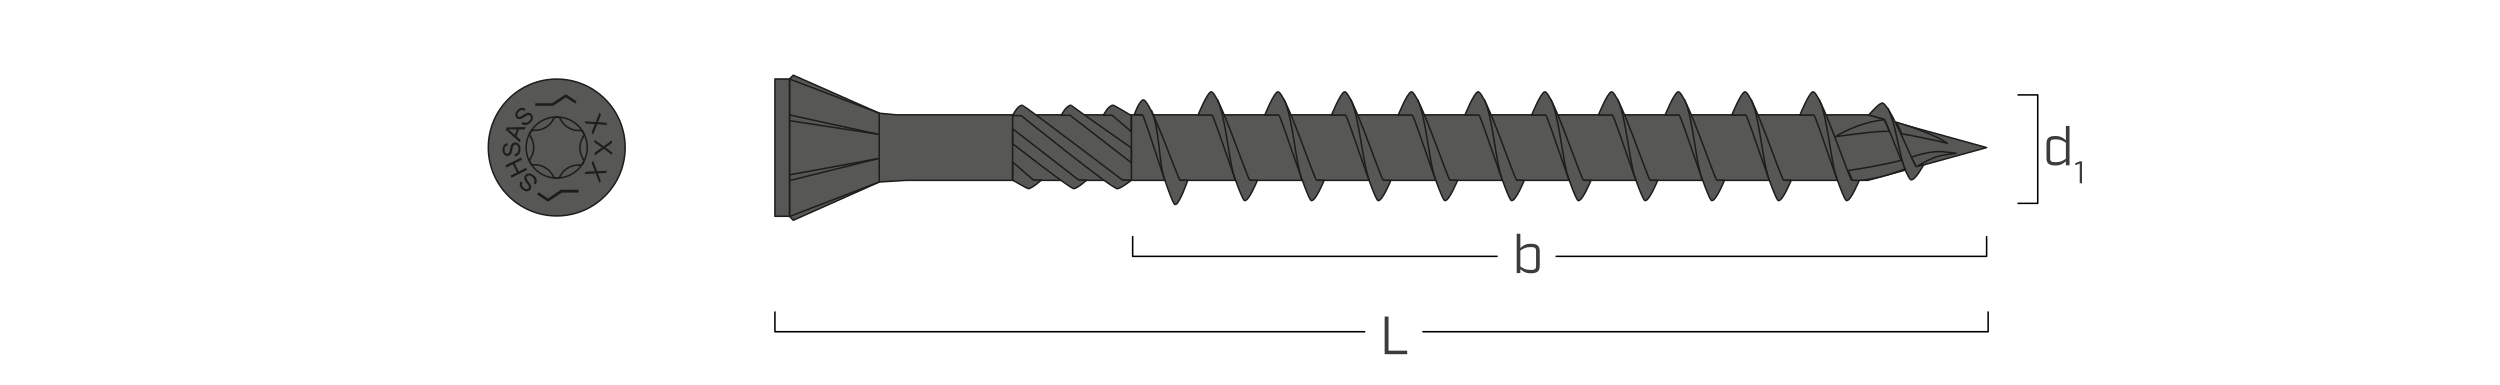 <?xml version="1.0" encoding="UTF-8"?><svg xmlns="http://www.w3.org/2000/svg" viewBox="0 0 650 100"><g id="uuid-af273e8e-3b10-4c85-abd2-143758e7a69c"><path d="M162.54,38.35c0,9.83-7.97,17.79-17.79,17.79s-17.79-7.97-17.79-17.79,7.97-17.79,17.79-17.79,17.79,7.97,17.79,17.79" style="fill:#575756; stroke:#1d1d1b; stroke-linejoin:round; stroke-width:.4px;"/><path d="M151.65,34.42c2.17,3.81.84,8.66-2.97,10.84-3.81,2.17-8.66.84-10.84-2.97-2.17-3.81-.84-8.66,2.97-10.84,3.81-2.17,8.66-.84,10.84,2.97" style="fill:none; stroke:#1d1d1b; stroke-linecap:round; stroke-linejoin:round; stroke-width:.4px;"/><path d="M145.69,45.73c-.17.38-.55.62-.96.6" style="fill:none; stroke:#1d1d1b; stroke-linecap:round; stroke-linejoin:round; stroke-width:.4px;"/><path d="M144.72,46.34c-.41.01-.79-.23-.96-.61" style="fill:none; stroke:#1d1d1b; stroke-linecap:round; stroke-linejoin:round; stroke-width:.4px;"/><path d="M143.85,31.05c-.46.9-1.17,1.64-2.05,2.12" style="fill:none; stroke:#1d1d1b; stroke-linecap:round; stroke-linejoin:round; stroke-width:.4px;"/><path d="M143.85,31.05c.17-.38.55-.62.96-.6" style="fill:none; stroke:#1d1d1b; stroke-linecap:round; stroke-linejoin:round; stroke-width:.4px;"/><path d="M137.95,35.52c.55.84.83,1.83.81,2.84" style="fill:none; stroke:#1d1d1b; stroke-linecap:round; stroke-linejoin:round; stroke-width:.4px;"/><path d="M137.95,35.52c-.25-.33-.26-.79-.04-1.14" style="fill:none; stroke:#1d1d1b; stroke-linecap:round; stroke-linejoin:round; stroke-width:.4px;"/><path d="M138.87,42.85c1-.05,2,.2,2.86.72" style="fill:none; stroke:#1d1d1b; stroke-linecap:round; stroke-linejoin:round; stroke-width:.4px;"/><path d="M138.87,42.85c-.41.05-.81-.17-1-.53" style="fill:none; stroke:#1d1d1b; stroke-linecap:round; stroke-linejoin:round; stroke-width:.4px;"/><path d="M145.69,45.73c.46-.9,1.17-1.64,2.05-2.12" style="fill:none; stroke:#1d1d1b; stroke-linecap:round; stroke-linejoin:round; stroke-width:.4px;"/><path d="M151.59,41.26c-.55-.84-.83-1.83-.81-2.84" style="fill:none; stroke:#1d1d1b; stroke-linecap:round; stroke-linejoin:round; stroke-width:.4px;"/><path d="M151.59,41.26c.25.33.26.79.04,1.14" style="fill:none; stroke:#1d1d1b; stroke-linecap:round; stroke-linejoin:round; stroke-width:.4px;"/><path d="M150.67,33.92c-1,.06-2-.2-2.86-.72" style="fill:none; stroke:#1d1d1b; stroke-linecap:round; stroke-linejoin:round; stroke-width:.4px;"/><path d="M150.67,33.92c.41-.05.81.17,1,.53" style="fill:none; stroke:#1d1d1b; stroke-linecap:round; stroke-linejoin:round; stroke-width:.4px;"/><path d="M141.8,33.17c-.87.51-1.87.75-2.87.68" style="fill:none; stroke:#1d1d1b; stroke-linecap:round; stroke-linejoin:round; stroke-width:.4px;"/><path d="M137.92,34.38c.2-.36.6-.57,1.01-.52" style="fill:none; stroke:#1d1d1b; stroke-linecap:round; stroke-linejoin:round; stroke-width:.4px;"/><path d="M138.76,38.35c.01,1.01-.28,1.99-.84,2.83" style="fill:none; stroke:#1d1d1b; stroke-linecap:round; stroke-linejoin:round; stroke-width:.4px;"/><path d="M137.86,42.31c-.22-.35-.2-.8.05-1.13" style="fill:none; stroke:#1d1d1b; stroke-linecap:round; stroke-linejoin:round; stroke-width:.4px;"/><path d="M141.74,43.58c.88.49,1.58,1.24,2.03,2.14" style="fill:none; stroke:#1d1d1b; stroke-linecap:round; stroke-linejoin:round; stroke-width:.4px;"/><path d="M147.75,43.61c.87-.51,1.87-.75,2.87-.68" style="fill:none; stroke:#1d1d1b; stroke-linecap:round; stroke-linejoin:round; stroke-width:.4px;"/><path d="M151.63,42.41c-.2.36-.6.57-1.01.52" style="fill:none; stroke:#1d1d1b; stroke-linecap:round; stroke-linejoin:round; stroke-width:.4px;"/><path d="M150.78,38.43c-.01-1.01.28-1.99.84-2.83" style="fill:none; stroke:#1d1d1b; stroke-linecap:round; stroke-linejoin:round; stroke-width:.4px;"/><path d="M151.68,34.46c.22.35.2.8-.05,1.14" style="fill:none; stroke:#1d1d1b; stroke-linecap:round; stroke-linejoin:round; stroke-width:.4px;"/><path d="M147.8,33.2c-.88-.49-1.58-1.24-2.03-2.14" style="fill:none; stroke:#1d1d1b; stroke-linecap:round; stroke-linejoin:round; stroke-width:.4px;"/><path d="M144.82,30.45c.41-.01.79.23.96.61" style="fill:none; stroke:#1d1d1b; stroke-linecap:round; stroke-linejoin:round; stroke-width:.4px;"/><polyline points="150.42 50.07 150.42 49.31 145.86 49.31 142.48 51.59 140.03 49.98 139.61 50.57 142.48 52.43 146.11 50.07 150.42 50.07" style="fill:#1d1d1b;"/><polyline points="139.19 26.85 139.19 27.53 143.75 27.53 147.13 25.33 149.57 26.93 149.91 26.34 147.13 24.49 143.5 26.85 139.19 26.85" style="fill:#1d1d1b;"/><polygon points="228.6 47.32 235.66 46.89 239.04 46.89 251.08 46.89 254.46 46.89 266.51 46.89 270 46.89 282.05 46.89 285.43 46.89 297.47 46.89 300.85 46.89 312.9 46.89 316.27 46.89 328.33 46.89 331.81 46.89 340.6 46.89 343.97 46.89 356.02 46.89 359.4 46.89 371.45 46.89 374.83 46.89 386.87 46.89 390.25 46.89 402.3 46.89 405.68 46.89 464.18 46.89 467.55 46.89 479.6 46.89 482.98 46.89 485.68 46.89 496.63 43.87 500.76 42.72 516.52 38.37 499.37 33.63 494.63 32.32 485.68 29.85 480.2 29.85 476.92 29.85 464.77 29.85 415.05 29.85 402.9 29.85 399.62 29.85 387.47 29.85 384.2 29.85 372.05 29.85 368.77 29.85 356.62 29.85 353.35 29.85 341.2 29.85 337.92 29.85 329.03 29.85 325.64 29.85 313.5 29.85 310.22 29.85 298.07 29.85 294.8 29.85 282.65 29.85 279.37 29.85 267.22 29.85 263.83 29.85 251.68 29.85 248.4 29.85 236.26 29.85 232.98 29.85 228.6 29.43 228.6 47.32" style="fill:#575756; stroke:#1d1d1b; stroke-linejoin:round; stroke-width:.4px;"/><polygon points="205.27 56.28 206.26 57.27 228.6 47.32 228.6 29.43 206.25 19.55 205.26 20.54 205.27 56.28" style="fill:#575756; stroke:#1d1d1b; stroke-linejoin:round; stroke-width:.4px;"/><line x1="205.26" y1="20.54" x2="228.6" y2="29.43" style="fill:none; stroke:#1d1d1b; stroke-linejoin:round; stroke-width:.4px;"/><line x1="205.26" y1="20.54" x2="205.26" y2="56.28" style="fill:none; stroke:#1d1d1b; stroke-linejoin:round; stroke-width:.4px;"/><line x1="228.36" y1="41.22" x2="205.26" y2="46.95" style="fill:none; stroke:#1d1d1b; stroke-linejoin:round; stroke-width:.4px;"/><line x1="228.36" y1="41.22" x2="205.26" y2="45.46" style="fill:none; stroke:#1d1d1b; stroke-linejoin:round; stroke-width:.4px;"/><line x1="228.36" y1="34.92" x2="205.26" y2="29.88" style="fill:none; stroke:#1d1d1b; stroke-linejoin:round; stroke-width:.4px;"/><line x1="228.36" y1="34.92" x2="205.26" y2="31.37" style="fill:none; stroke:#1d1d1b; stroke-linejoin:round; stroke-width:.4px;"/><rect x="201.48" y="20.54" width="3.78" height="35.7" style="fill:#575756; stroke:#1d1d1b; stroke-linejoin:round; stroke-width:.4px;"/><line x1="228.6" y1="47.32" x2="205.27" y2="56.28" style="fill:none; stroke:#1d1d1b; stroke-linejoin:round; stroke-width:.4px;"/><path d="M263.28,30.06s1.25-2.7,2.54-2.7c.37,0,26.98,20.16,26.06,19.48h2.28s-2.36,1.95-3.58,2.23-25.05-19-25.05-19h-2.25Z" style="fill:#575756; stroke:#1d1d1b; stroke-linejoin:round; stroke-width:.4px;"/><path d="M275.95,29.97s1.25-2.61,2.54-2.61c-.23,0,16.62,11.77,15.68,11.08v3.89s-15.96-12.36-15.96-12.36h-2.25Z" style="fill:#575756; stroke:#1d1d1b; stroke-linejoin:round; stroke-width:.4px;"/><path d="M286.89,29.97s1.25-2.61,2.54-2.61c.25,0,4.73,2.7,4.73,2.7v4.2s-5.02-4.3-5.02-4.3h-2.25Z" style="fill:#575756; stroke:#1d1d1b; stroke-linejoin:round; stroke-width:.4px;"/><path d="M263.28,33.48l17.22,13.35h2s-2.08,1.95-3.29,2.23c-.71.16-15.93-11.7-15.93-11.7v-3.87Z" style="fill:#575756; stroke:#1d1d1b; stroke-linejoin:round; stroke-width:.4px;"/><path d="M263.28,42.13l5.44,4.7h2s-2.08,1.95-3.29,2.23c-.23.05-4.15-2.23-4.15-2.23v-4.7Z" style="fill:#575756; stroke:#1d1d1b; stroke-linejoin:round; stroke-width:.4px;"/><line x1="263.28" y1="30.06" x2="263.28" y2="46.83" style="fill:none; stroke:#1d1d1b; stroke-linejoin:round; stroke-width:.4px;"/><line x1="294.17" y1="30.06" x2="294.17" y2="46.83" style="fill:none; stroke:#1d1d1b; stroke-linejoin:round; stroke-width:.4px;"/><path d="M326.92,46.88h-1.95c-.67-.38-8.33-23.69-10.14-23-1.06.4-3.33,6.03-3.33,6.03h3.62c.67.38,7.38,21.96,8.47,22.24,1.09.29,3.33-5.27,3.33-5.27Z" style="fill:#575756; stroke:#1d1d1b; stroke-linejoin:round; stroke-width:.4px;"/><path d="M321.26,47.04c-1.73-4.28-2.49-16.56-4.74-21.17" style="fill:none; stroke:#1d1d1b; stroke-miterlimit:10; stroke-width:.4px;"/><path d="M344.27,46.88h-1.95c-.67-.38-8.33-23.69-10.14-23-1.06.4-3.33,6.03-3.33,6.03h3.62c.67.38,7.38,21.96,8.47,22.24s3.33-5.27,3.33-5.27Z" style="fill:#575756; stroke:#1d1d1b; stroke-linejoin:round; stroke-width:.4px;"/><path d="M338.61,47.04c-1.73-4.28-2.49-16.56-4.74-21.17" style="fill:none; stroke:#1d1d1b; stroke-miterlimit:10; stroke-width:.4px;"/><path d="M361.62,46.88h-1.95c-.67-.38-8.33-23.69-10.14-23-1.06.4-3.33,6.03-3.33,6.03h3.62c.67.38,7.38,21.96,8.47,22.24s3.33-5.27,3.33-5.27Z" style="fill:#575756; stroke:#1d1d1b; stroke-linejoin:round; stroke-width:.4px;"/><path d="M356.02,46.88c-1.73-4.28-2.56-16.4-4.81-21.01" style="fill:none; stroke:#1d1d1b; stroke-miterlimit:10; stroke-width:.4px;"/><path d="M378.97,46.88h-1.95c-.67-.38-8.33-23.69-10.14-23-1.06.4-3.33,6.03-3.33,6.03h3.62c.67.38,7.38,21.96,8.47,22.24s3.33-5.27,3.33-5.27Z" style="fill:#575756; stroke:#1d1d1b; stroke-linejoin:round; stroke-width:.4px;"/><path d="M373.3,46.83c-1.73-4.28-2.49-16.36-4.74-20.97" style="fill:none; stroke:#1d1d1b; stroke-miterlimit:10; stroke-width:.4px;"/><path d="M396.31,46.88h-1.95c-.67-.38-8.33-23.69-10.14-23-1.06.4-3.33,6.03-3.33,6.03h3.62c.67.38,7.38,21.96,8.47,22.24s3.33-5.27,3.33-5.27Z" style="fill:#575756; stroke:#1d1d1b; stroke-linejoin:round; stroke-width:.4px;"/><path d="M390.64,46.89c-1.73-4.28-2.48-16.41-4.73-21.02" style="fill:none; stroke:#1d1d1b; stroke-miterlimit:10; stroke-width:.4px;"/><path d="M413.66,46.88h-1.95c-.67-.38-8.33-23.69-10.14-23-1.06.4-3.33,6.03-3.33,6.03h3.62c.67.38,7.38,21.96,8.47,22.24,1.09.29,3.33-5.27,3.33-5.27Z" style="fill:#575756; stroke:#1d1d1b; stroke-linejoin:round; stroke-width:.4px;"/><path d="M408,46.88c-1.73-4.28-2.49-16.4-4.74-21.01" style="fill:none; stroke:#1d1d1b; stroke-miterlimit:10; stroke-width:.4px;"/><path d="M431.01,46.88h-1.95c-.67-.38-8.33-23.69-10.14-23-1.06.4-3.33,6.03-3.33,6.03h3.62c.67.38,7.38,21.96,8.47,22.24,1.09.29,3.33-5.27,3.33-5.27Z" style="fill:#575756; stroke:#1d1d1b; stroke-linejoin:round; stroke-width:.4px;"/><path d="M425.34,46.83c-1.73-4.28-2.49-16.36-4.74-20.97" style="fill:none; stroke:#1d1d1b; stroke-miterlimit:10; stroke-width:.4px;"/><path d="M448.36,46.88h-1.95c-.67-.38-8.33-23.69-10.14-23-1.06.4-3.33,6.03-3.33,6.03h3.62c.67.38,7.38,21.96,8.47,22.24s3.33-5.27,3.33-5.27Z" style="fill:#575756; stroke:#1d1d1b; stroke-linejoin:round; stroke-width:.4px;"/><path d="M442.64,46.89c-1.73-4.28-2.44-16.41-4.69-21.02" style="fill:none; stroke:#1d1d1b; stroke-miterlimit:10; stroke-width:.4px;"/><path d="M465.7,46.88h-1.95c-.67-.38-8.33-23.69-10.14-23-1.06.4-3.33,6.03-3.33,6.03h3.62c.67.38,7.38,21.96,8.47,22.24s3.33-5.27,3.33-5.27Z" style="fill:#575756; stroke:#1d1d1b; stroke-linejoin:round; stroke-width:.4px;"/><path d="M460.04,46.88c-1.73-4.28-2.49-16.4-4.74-21.01" style="fill:none; stroke:#1d1d1b; stroke-miterlimit:10; stroke-width:.4px;"/><path d="M483.4,46.88h-1.95c-.67-.38-8.33-23.69-10.14-23-1.06.4-3.33,6.03-3.33,6.03h3.62c.67.38,7.38,21.96,8.47,22.24s3.33-5.27,3.33-5.27Z" style="fill:#575756; stroke:#1d1d1b; stroke-linejoin:round; stroke-width:.4px;"/><path d="M477.73,46.88c-1.73-4.28-2.49-16.4-4.74-21.01" style="fill:none; stroke:#1d1d1b; stroke-miterlimit:10; stroke-width:.4px;"/><path d="M500.19,42.79l-1.95.54c-.67-.38-7.19-17.22-9-16.53-1.06.4-3.36,3.1-3.36,3.1l3.98,1.1c.67.38,5.88,15.45,6.97,15.74s3.35-3.95,3.35-3.95Z" style="fill:#575756; stroke:#1d1d1b; stroke-linejoin:round; stroke-width:.4px;"/><path d="M495.39,44.21c-1.73-4.28-2.31-11.49-4.56-16.1" style="fill:none; stroke:#1d1d1b; stroke-miterlimit:10; stroke-width:.4px;"/><path d="M308.81,46.88h-1.95c-.67-.38-7.88-21.59-9.69-20.9-1.06.4-2.25,3.83-2.25,3.83l2.09.04c.67.38,7.38,23.05,8.47,23.33s3.33-6.3,3.33-6.3Z" style="fill:#575756; stroke:#1d1d1b; stroke-linejoin:round; stroke-width:.4px;"/><path d="M302.93,47.04c-1.73-4.28-1.36-13.83-3.61-18.45" style="fill:none; stroke:#1d1d1b; stroke-miterlimit:10; stroke-width:.4px;"/><path d="M139.22,47.95l-.47-.32c.12-.19.19-.38.21-.55.02-.17-.03-.36-.13-.56s-.25-.38-.45-.54c-.18-.15-.35-.25-.53-.31-.18-.06-.34-.07-.48-.03-.14.04-.26.11-.35.22-.09.11-.14.23-.14.37,0,.13.05.29.15.47.06.11.23.34.48.68s.42.6.5.77c.1.23.13.44.11.63s-.1.38-.23.54c-.15.18-.33.3-.56.37-.23.07-.47.07-.73-.01-.26-.08-.51-.21-.74-.41-.26-.21-.45-.44-.58-.69s-.18-.5-.15-.75.12-.48.28-.69l.47.33c-.16.24-.21.48-.17.7.04.23.2.45.47.67.28.23.53.35.74.35.21,0,.38-.07.5-.21.1-.13.14-.27.12-.42-.02-.16-.19-.43-.49-.82s-.5-.68-.59-.86c-.13-.26-.18-.5-.16-.73.02-.22.11-.43.26-.62.15-.19.35-.32.59-.4s.5-.08.78,0c.28.07.54.21.79.42.32.26.54.52.68.79.14.27.19.54.16.83-.03.29-.14.55-.32.79Z" style="fill:#1d1d1b;"/><path d="M137.06,44.17l-4.05,2.03-.27-.54,1.66-.83-1.05-2.11-1.67.83-.27-.54,4.05-2.03.27.54-1.91.96,1.06,2.11,1.91-.96.27.54Z" style="fill:#1d1d1b;"/><path d="M133.9,40.63l-.07-.56c.23-.04.41-.11.55-.21.14-.1.25-.26.33-.47s.12-.44.11-.7c0-.23-.05-.43-.13-.6-.08-.17-.17-.3-.3-.38-.12-.08-.25-.12-.39-.11-.14,0-.26.05-.37.14-.1.09-.19.23-.25.42-.04.12-.1.4-.19.82-.08.42-.17.72-.25.89-.1.22-.24.39-.4.5-.16.11-.35.17-.56.18-.23,0-.44-.05-.65-.17-.2-.12-.36-.3-.48-.55s-.18-.52-.19-.83c-.01-.34.03-.63.13-.89.1-.26.25-.46.45-.61.2-.15.44-.23.7-.25l.07.57c-.29.04-.5.16-.64.34-.14.18-.2.45-.19.8.02.36.09.62.23.78s.3.24.49.23c.16,0,.29-.07.39-.19.1-.12.2-.43.29-.92.09-.49.17-.83.25-1.01.11-.27.26-.47.44-.6.18-.13.39-.21.64-.22.24,0,.47.05.69.18.22.13.39.32.52.57.13.25.2.54.21.87.02.41-.03.76-.14,1.04-.11.28-.28.51-.51.67-.23.17-.5.26-.8.28Z" style="fill:#1d1d1b;"/><path d="M135.13,36.98l-3.62-3.24.23-.6,4.9-.12-.24.64h-1.47s-.67,1.78-.67,1.78l1.11.95-.23.6ZM133.85,35.09l.55-1.44h-1.34c-.41,0-.74-.01-.99-.04.25.16.49.34.72.54l1.07.94Z" style="fill:#1d1d1b;"/><path d="M135.58,32.12l.36-.44c.18.14.36.22.53.25.17.03.36,0,.57-.08.21-.09.4-.22.58-.41.16-.17.27-.33.35-.51s.1-.33.07-.48c-.03-.14-.09-.26-.19-.36-.1-.1-.22-.16-.35-.17-.13-.01-.29.02-.48.11-.12.05-.36.2-.72.43s-.63.38-.81.44c-.23.08-.44.1-.64.06-.19-.04-.37-.13-.52-.28-.17-.16-.27-.35-.33-.58-.05-.23-.03-.47.07-.72.1-.25.25-.49.46-.71.23-.24.48-.42.73-.53.26-.11.51-.14.75-.1.25.05.47.16.67.33l-.37.45c-.23-.18-.46-.25-.69-.22-.23.03-.46.17-.71.42-.25.26-.39.5-.41.71-.02.21.04.38.17.51.12.11.25.16.41.15.16-.01.44-.15.86-.43.42-.28.72-.45.9-.52.27-.11.52-.14.74-.1.22.04.42.14.6.31.17.17.29.37.35.62.06.25.04.5-.05.77-.09.27-.25.52-.48.75-.28.3-.57.5-.84.62-.28.12-.56.15-.84.1-.28-.05-.54-.18-.76-.38Z" style="fill:#1d1d1b;"/><path d="M151.94,31.54l2.94.19.98-2.48.39.6-.53,1.32c-.11.27-.2.48-.27.61.19,0,.4,0,.63.02l1.51.11.35.55-2.66-.17-1.08,2.74-.4-.62.74-1.84c.04-.1.09-.21.15-.33-.19,0-.33,0-.4,0l-1.94-.1-.39-.6Z" style="fill:#1d1d1b;"/><path d="M154.57,36.31l2.38,1.73,2.16-1.57v.71s-1.15.83-1.15.83c-.24.17-.42.3-.55.37.17.1.34.22.52.35l1.21.9v.65s-2.15-1.57-2.15-1.57l-2.38,1.74v-.74s1.6-1.16,1.6-1.16c.09-.06.19-.13.3-.2-.17-.1-.28-.17-.34-.21l-1.59-1.12v-.72Z" style="fill:#1d1d1b;"/><path d="M154.22,41.77l1.04,2.75,2.66-.13-.39.6-1.42.06c-.29.01-.52.01-.67,0,.08.17.16.37.24.58l.52,1.42-.35.55-.94-2.5-2.94.15.4-.62,1.98-.08c.11,0,.23,0,.36,0-.08-.17-.14-.3-.17-.37l-.71-1.81.39-.61Z" style="fill:#1d1d1b;"/><path d="M493.11,31.78c10.59,3.24,13.2,5.48,13.2,5.48,0,0-3.19-.88-11.89-2.5l-1.31-2.98Z" style="fill:#575756; stroke:#1d1d1b; stroke-linejoin:round; stroke-width:.4px;"/><path d="M491.23,34.2c-1.79-.43-14.06,1.35-14.06,1.35,0,0,5.72-3.72,12.77-4.42l1.3,3.07Z" style="fill:#575756; stroke:#1d1d1b; stroke-linejoin:round; stroke-width:.4px;"/><path d="M495.3,43.96c-10.61,3.89-13.75,2.8-13.75,2.8l-1-2.43c2.68-.4,9.11-1.39,13.88-2.69l.87,2.32Z" style="fill:#575756; stroke:#1d1d1b; stroke-linejoin:round; stroke-width:.4px;"/><path d="M504.61,40.44c-2.86.62-6.27,2.95-6.38,2.89l-1.27-2.48c2.97-.99,5.69-1.56,8.04-1.41.86.06,3.48.37,3.58.4l-3.98.6Z" style="fill:#575756; stroke:#1d1d1b; stroke-linejoin:round; stroke-width:.4px;"/></g><g id="uuid-ae88d4ac-1ff6-4e73-8cfa-003e2a472638"><polyline points="369.96 86.25 516.92 86.25 516.92 81.13" style="fill:none; stroke:#000; stroke-linecap:round; stroke-linejoin:round; stroke-width:.4px;"/><polyline points="201.48 81.13 201.48 86.25 354.81 86.25" style="fill:none; stroke:#000; stroke-linecap:round; stroke-linejoin:round; stroke-width:.4px;"/><path d="M360.01,82.3h1.01v8.88h4.85v.92h-5.86v-9.81Z" style="fill:#3c3c3b;"/><polyline points="524.7 24.67 529.81 24.67 529.81 52.88 524.7 52.88" style="fill:none; stroke:#000; stroke-linecap:round; stroke-linejoin:round; stroke-width:.4px;"/><path d="M532.09,41.14v-3.87c0-1.29.62-1.91,2.27-1.91,1.44,0,2.03.46,2.77,1.09v-3.7h.95v10.23h-.95v-1.04c-.74.63-1.33,1.09-2.77,1.09-1.65,0-2.27-.62-2.27-1.9ZM537.13,41.26v-4.12c-.83-.59-1.44-.91-2.76-.91-1.05,0-1.33.28-1.33.98v3.98c0,.7.28.98,1.33.98,1.32,0,1.93-.32,2.76-.91Z" style="fill:#3c3c3b;"/><path d="M540.73,42.54l-1.15.42v-.55l1.23-.47h.51v5.71h-.59v-5.11Z" style="fill:#3c3c3b;"/><polyline points="404.61 66.65 516.52 66.65 516.52 61.53" style="fill:none; stroke:#000; stroke-linecap:round; stroke-linejoin:round; stroke-width:.4px;"/><polyline points="294.49 61.52 294.49 66.65 389.24 66.65" style="fill:none; stroke:#000; stroke-linecap:round; stroke-linejoin:round; stroke-width:.4px;"/><path d="M395.29,69.96v1.04h-.95v-10.23h.95v3.7c.74-.63,1.33-1.09,2.77-1.09,1.65,0,2.27.62,2.27,1.91v3.87c0,1.29-.62,1.9-2.27,1.9-1.44,0-2.03-.46-2.77-1.09ZM399.38,69.2v-3.98c0-.7-.28-.98-1.33-.98-1.32,0-1.93.32-2.76.91v4.12c.83.59,1.44.91,2.76.91,1.05,0,1.33-.28,1.33-.98Z" style="fill:#3c3c3b;"/></g></svg>